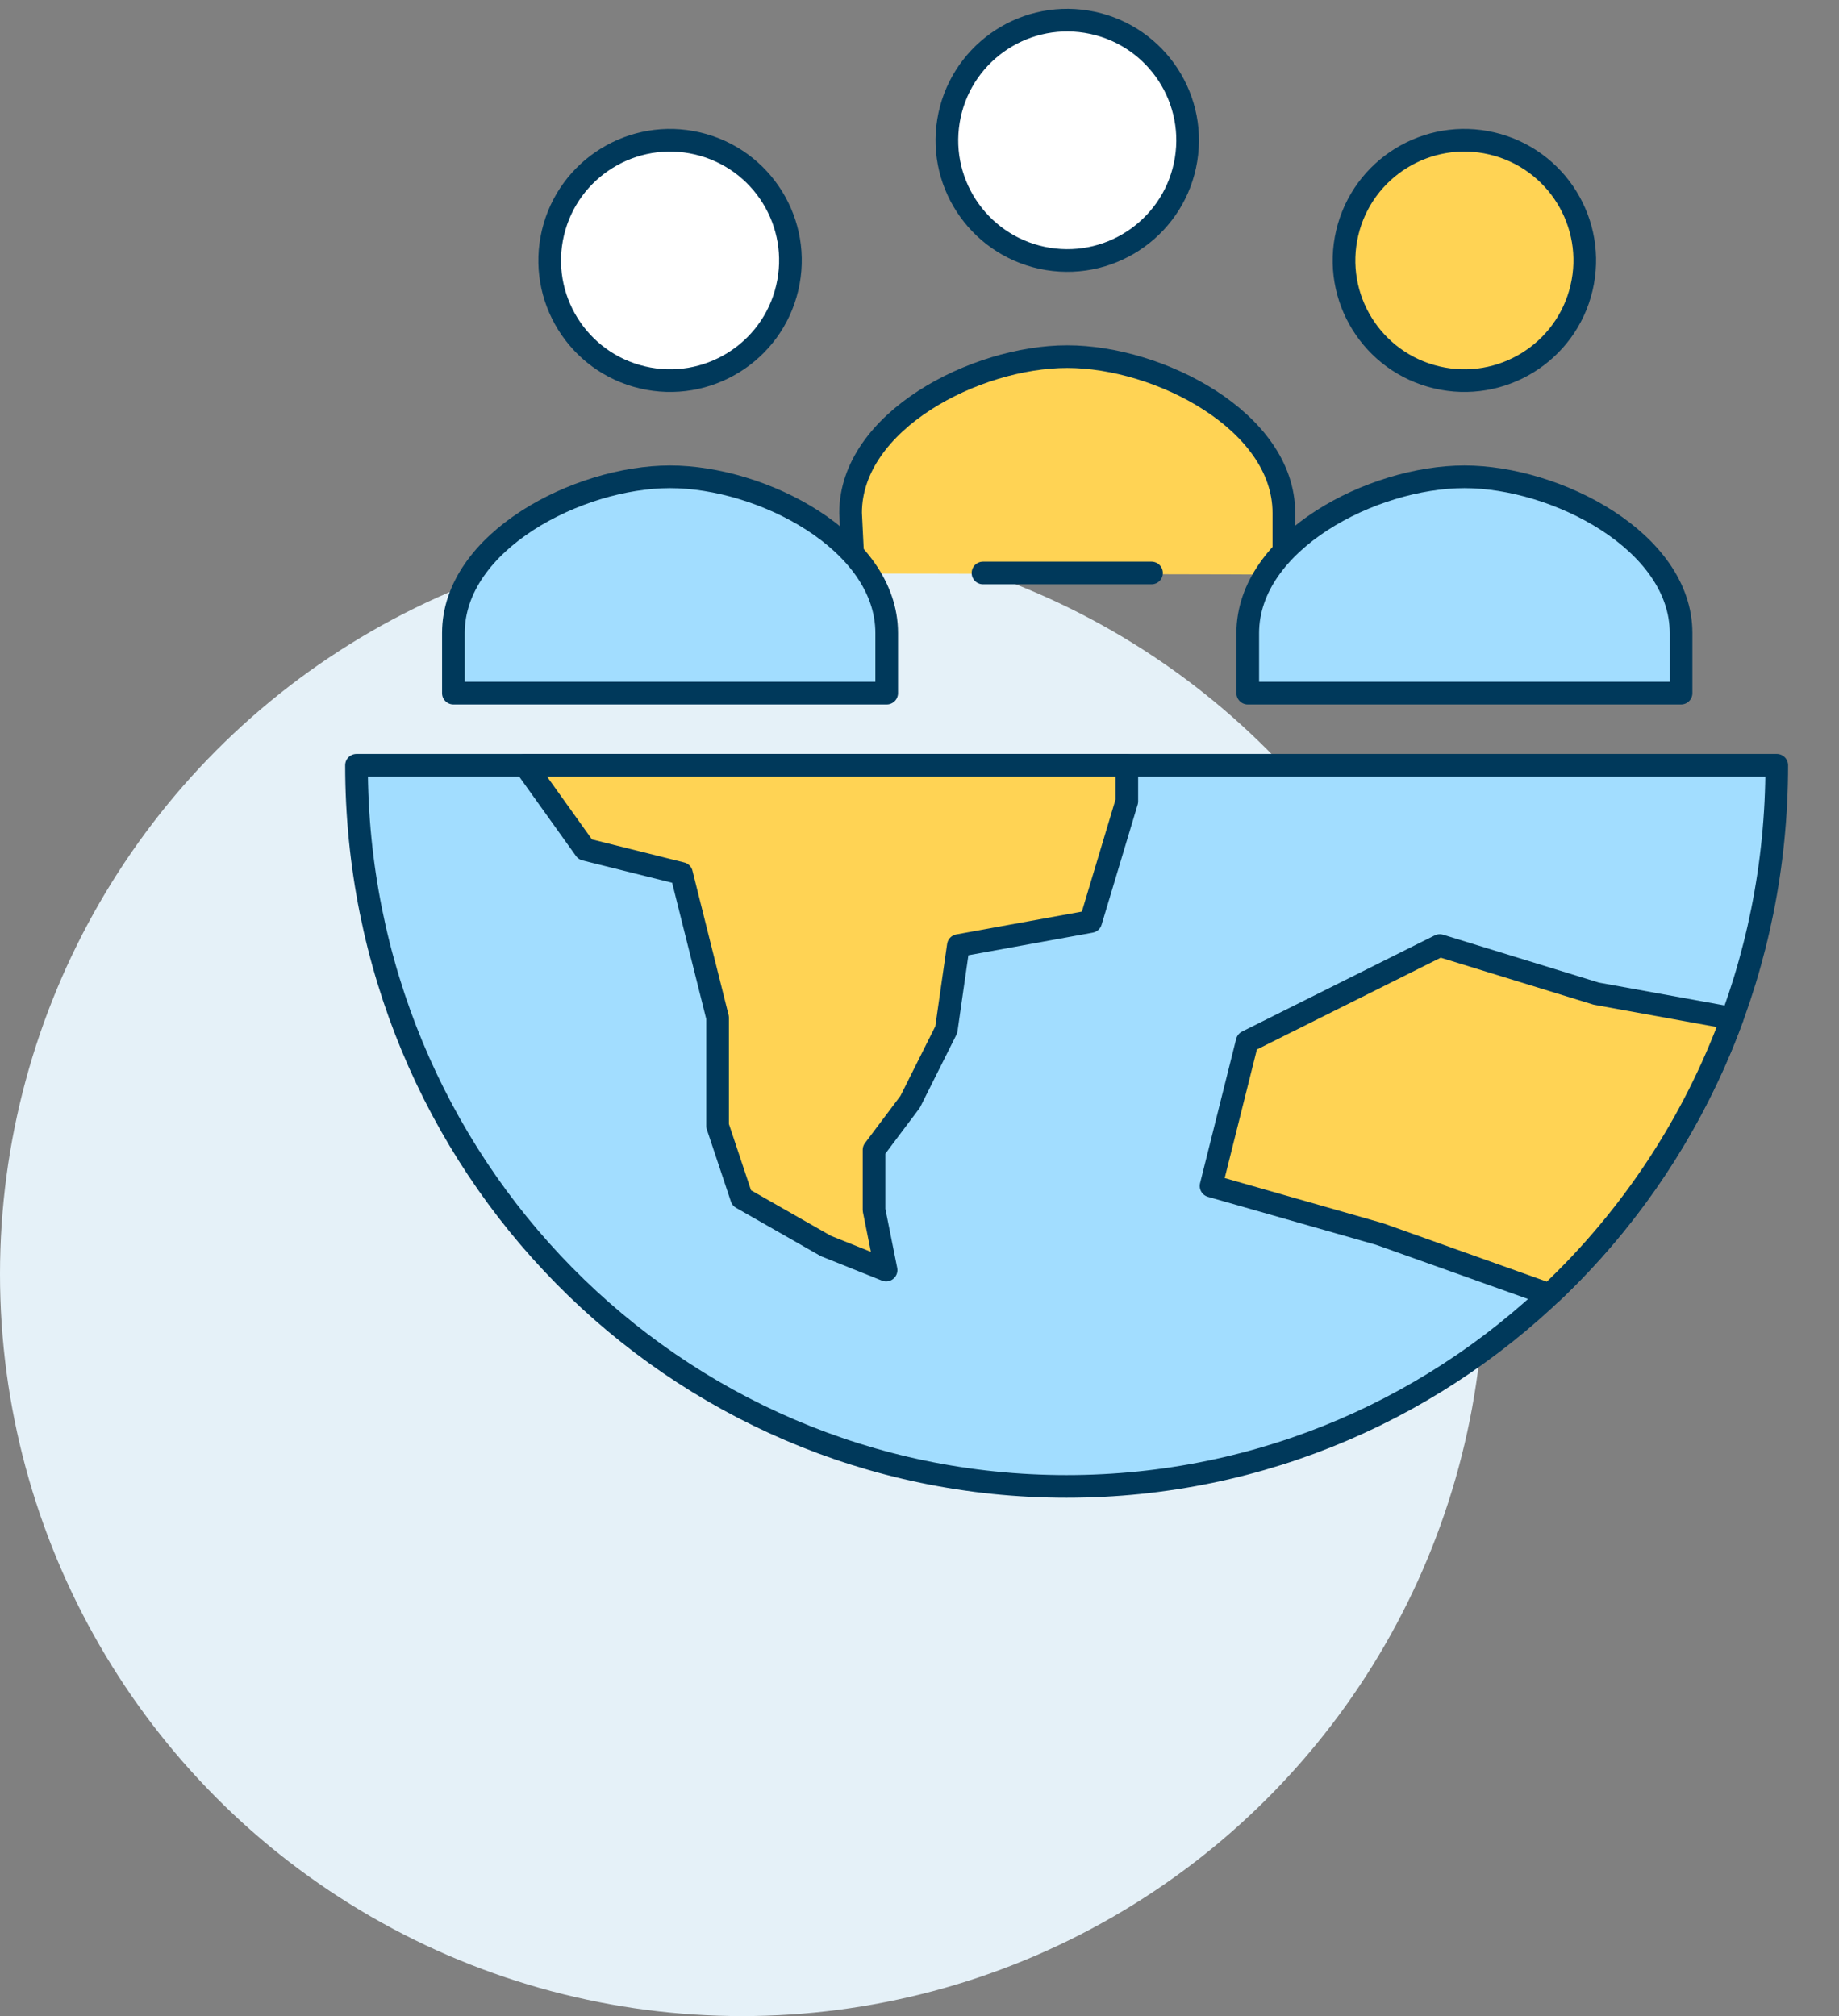 <svg width="197" height="216" viewBox="0 0 197 216" fill="none" xmlns="http://www.w3.org/2000/svg">
<rect x="0" y="0" width="197" height="216" fill="#808080" stroke="none"/>
<circle cx="79.5" cy="136.5" r="79.5" fill="#E5F1F8"/>
<path d="M190.331 81.99C190.331 124.769 156.379 159.253 114.26 159.253C72.142 159.253 38.19 124.769 38.19 81.99H190.331Z" fill="#A2DDFF" stroke="#00395B" stroke-width="2.427" stroke-linecap="round" stroke-linejoin="round"/>
<path d="M120.707 81.99V85.853L116.842 98.729L102.659 101.307L101.368 110.319L97.499 118.046L93.631 123.196V129.634L94.922 136.075L88.476 133.497L79.448 128.348L76.87 120.621V109.031L73.002 93.58L62.687 91.005L56.241 81.99H120.707Z" fill="#FFD354" stroke="#00395B" stroke-width="2.427" stroke-linecap="round" stroke-linejoin="round"/>
<path d="M165.834 138.65L147.782 132.211L129.731 127.059L133.599 111.605L154.229 101.304L170.989 106.456L185.172 109.031H185.569C181.422 120.361 174.736 130.418 166.213 138.504L165.834 138.646V138.65Z" fill="#FFD354" stroke="#00395B" stroke-width="2.427" stroke-linecap="round" stroke-linejoin="round"/>
<path d="M91.44 61.448L91.118 54.949C91.118 45.121 104.488 38.209 114.325 38.209C124.162 38.209 137.532 45.124 137.532 54.949V61.556" fill="#FFD354"/>
<path d="M91.44 61.448L91.118 54.949C91.118 45.121 104.488 38.209 114.325 38.209C124.162 38.209 137.532 45.124 137.532 54.949V61.556" stroke="#00395B" stroke-width="2.427" stroke-linecap="round" stroke-linejoin="round"/>
<path d="M123.353 61.387H105.301" stroke="#00395B" stroke-width="2.427" stroke-linecap="round" stroke-linejoin="round"/>
<path d="M127.054 17.095C128.195 10.076 123.422 3.462 116.394 2.323C109.366 1.183 102.743 5.95 101.602 12.969C100.461 19.988 105.234 26.602 112.262 27.742C119.291 28.881 125.913 24.115 127.054 17.095Z" fill="white" stroke="#00395B" stroke-width="2.427" stroke-linecap="round" stroke-linejoin="round"/>
<path d="M71.78 51.085C81.62 51.085 94.987 58 94.987 67.824V74.262H48.569V67.824C48.569 57.996 61.939 51.085 71.776 51.085H71.78Z" fill="#A2DDFF" stroke="#00395B" stroke-width="2.427" stroke-linecap="round" stroke-linejoin="round"/>
<path d="M84.327 30.862C85.963 23.941 81.671 17.006 74.741 15.372C67.811 13.739 60.868 18.025 59.232 24.946C57.596 31.867 61.888 38.802 68.818 40.435C75.748 42.069 82.692 37.783 84.327 30.862Z" fill="white" stroke="#00395B" stroke-width="2.427" stroke-linecap="round" stroke-linejoin="round"/>
<path d="M156.874 51.085C166.715 51.085 180.081 58 180.081 67.824V74.262H133.664V67.824C133.664 57.996 147.034 51.085 156.871 51.085H156.874Z" fill="#A2DDFF" stroke="#00395B" stroke-width="2.427" stroke-linecap="round" stroke-linejoin="round"/>
<path d="M169.417 30.861C171.052 23.94 166.76 17.005 159.831 15.371C152.901 13.738 145.957 18.024 144.321 24.945C142.686 31.866 146.978 38.801 153.907 40.435C160.837 42.069 167.781 37.782 169.417 30.861Z" fill="#FFD354" stroke="#00395B" stroke-width="2.427" stroke-linecap="round" stroke-linejoin="round"/>
</svg>

